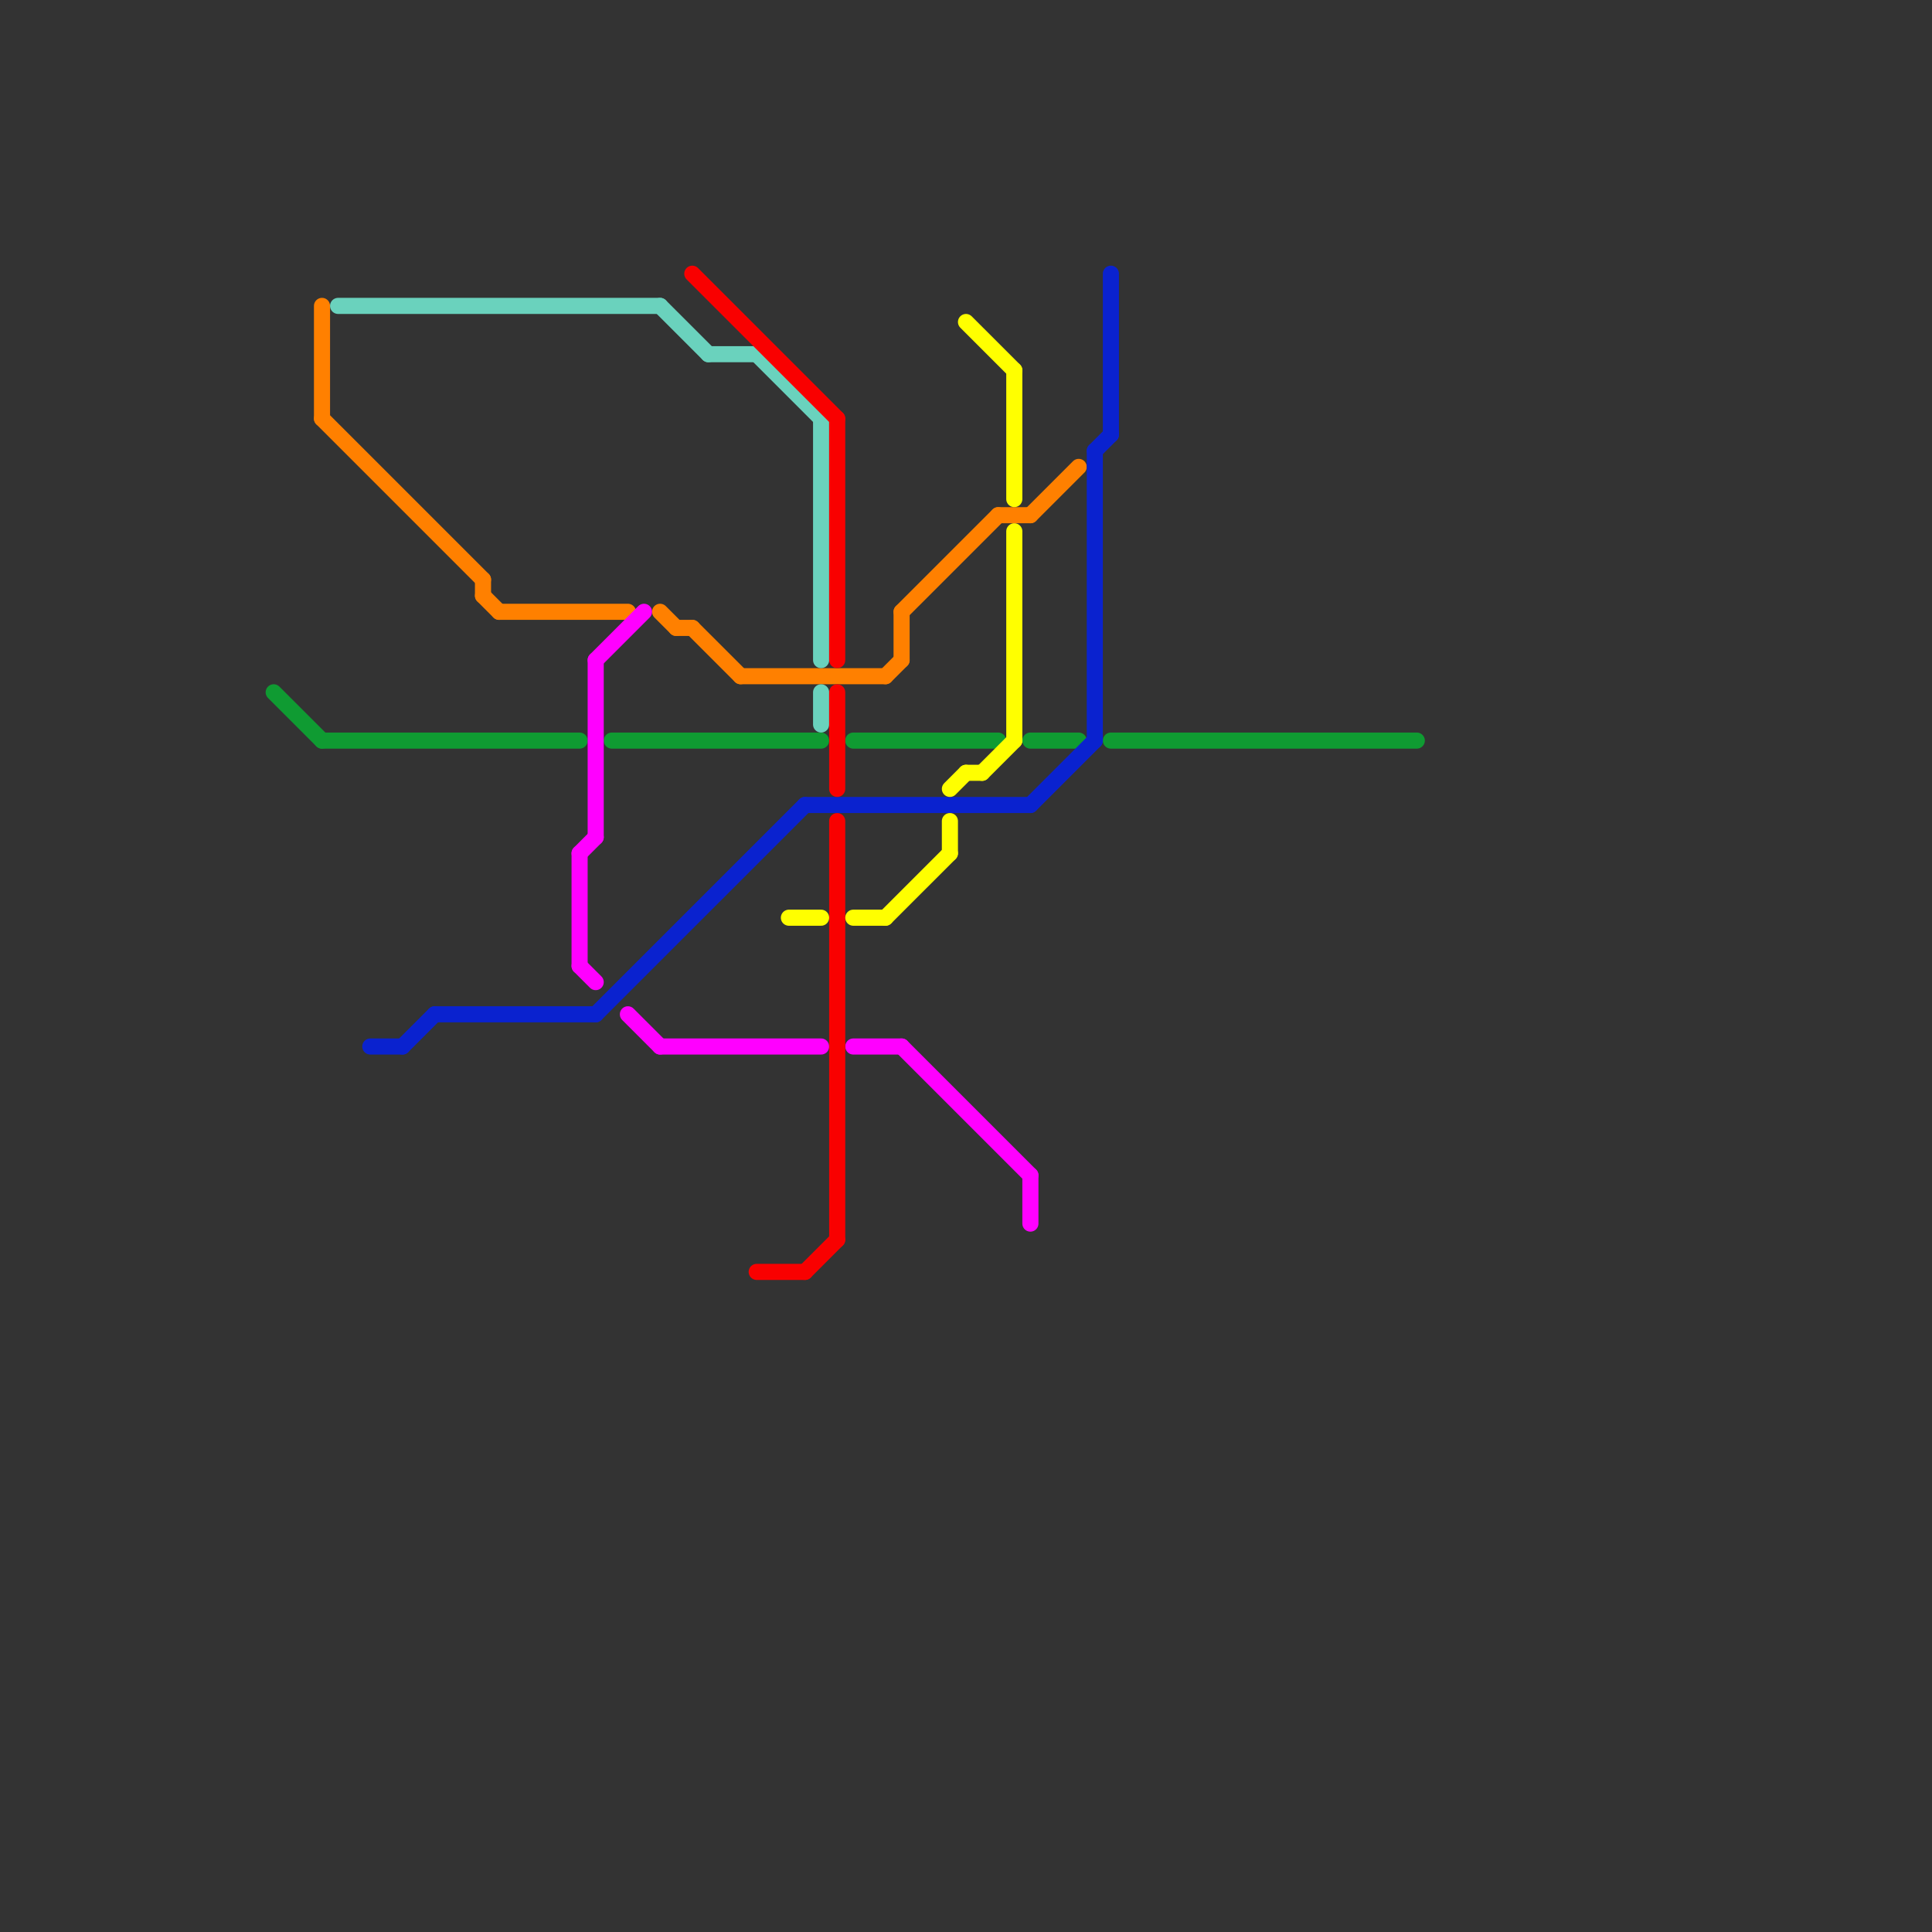 
<svg version="1.1" xmlns="http://www.w3.org/2000/svg" viewBox="0 0 120 120">
<rect x="0" y="0" width="120" height="120" fill="#333333" stroke="none"/>
<style>text { font: 1px Helvetica; font-weight: 600; white-space: pre; dominant-baseline: central; } line { stroke-width: 1; fill: none; stroke-linecap: round; stroke-linejoin: round; } .c0 { stroke: #0f9b32 } .c1 { stroke: #ff8000 } .c2 { stroke: #6ad2bd } .c3 { stroke: #0a22cf } .c4 { stroke: #ff00ff } .c5 { stroke: #f90000 } .c6 { stroke: #ffff00 }</style><defs><g id="wm-xf"><circle r="1.2" fill="#000"/><circle r="0.9" fill="#fff"/><circle r="0.6" fill="#000"/><circle r="0.3" fill="#fff"/></g><g id="wm"><circle r="0.6" fill="#000"/><circle r="0.3" fill="#fff"/></g></defs><line class="c0" x1="20" y1="46" x2="36" y2="46"/><line class="c0" x1="69" y1="46" x2="88" y2="46"/><line class="c0" x1="53" y1="46" x2="62" y2="46"/><line class="c0" x1="38" y1="46" x2="51" y2="46"/><line class="c0" x1="17" y1="43" x2="20" y2="46"/><line class="c0" x1="64" y1="46" x2="67" y2="46"/><line class="c1" x1="46" y1="42" x2="55" y2="42"/><line class="c1" x1="56" y1="38" x2="62" y2="32"/><line class="c1" x1="30" y1="36" x2="30" y2="37"/><line class="c1" x1="64" y1="32" x2="67" y2="29"/><line class="c1" x1="20" y1="19" x2="20" y2="26"/><line class="c1" x1="43" y1="39" x2="46" y2="42"/><line class="c1" x1="56" y1="38" x2="56" y2="41"/><line class="c1" x1="41" y1="38" x2="42" y2="39"/><line class="c1" x1="30" y1="37" x2="31" y2="38"/><line class="c1" x1="20" y1="26" x2="30" y2="36"/><line class="c1" x1="62" y1="32" x2="64" y2="32"/><line class="c1" x1="42" y1="39" x2="43" y2="39"/><line class="c1" x1="55" y1="42" x2="56" y2="41"/><line class="c1" x1="31" y1="38" x2="39" y2="38"/><line class="c2" x1="44" y1="22" x2="47" y2="22"/><line class="c2" x1="47" y1="22" x2="51" y2="26"/><line class="c2" x1="51" y1="26" x2="51" y2="41"/><line class="c2" x1="41" y1="19" x2="44" y2="22"/><line class="c2" x1="51" y1="43" x2="51" y2="45"/><line class="c2" x1="21" y1="19" x2="41" y2="19"/><line class="c3" x1="37" y1="63" x2="50" y2="50"/><line class="c3" x1="50" y1="50" x2="64" y2="50"/><line class="c3" x1="69" y1="17" x2="69" y2="27"/><line class="c3" x1="23" y1="65" x2="25" y2="65"/><line class="c3" x1="68" y1="28" x2="68" y2="46"/><line class="c3" x1="68" y1="28" x2="69" y2="27"/><line class="c3" x1="27" y1="63" x2="37" y2="63"/><line class="c3" x1="25" y1="65" x2="27" y2="63"/><line class="c3" x1="64" y1="50" x2="68" y2="46"/><line class="c4" x1="56" y1="65" x2="64" y2="73"/><line class="c4" x1="41" y1="65" x2="51" y2="65"/><line class="c4" x1="36" y1="53" x2="37" y2="52"/><line class="c4" x1="37" y1="41" x2="37" y2="52"/><line class="c4" x1="36" y1="53" x2="36" y2="60"/><line class="c4" x1="53" y1="65" x2="56" y2="65"/><line class="c4" x1="36" y1="60" x2="37" y2="61"/><line class="c4" x1="37" y1="41" x2="40" y2="38"/><line class="c4" x1="64" y1="73" x2="64" y2="76"/><line class="c4" x1="39" y1="63" x2="41" y2="65"/><line class="c5" x1="52" y1="51" x2="52" y2="77"/><line class="c5" x1="52" y1="43" x2="52" y2="49"/><line class="c5" x1="50" y1="79" x2="52" y2="77"/><line class="c5" x1="43" y1="17" x2="52" y2="26"/><line class="c5" x1="52" y1="26" x2="52" y2="41"/><line class="c5" x1="47" y1="79" x2="50" y2="79"/><line class="c6" x1="59" y1="49" x2="60" y2="48"/><line class="c6" x1="53" y1="57" x2="55" y2="57"/><line class="c6" x1="63" y1="23" x2="63" y2="31"/><line class="c6" x1="60" y1="20" x2="63" y2="23"/><line class="c6" x1="49" y1="57" x2="51" y2="57"/><line class="c6" x1="63" y1="33" x2="63" y2="46"/><line class="c6" x1="61" y1="48" x2="63" y2="46"/><line class="c6" x1="60" y1="48" x2="61" y2="48"/><line class="c6" x1="59" y1="51" x2="59" y2="53"/><line class="c6" x1="55" y1="57" x2="59" y2="53"/>
</svg>
